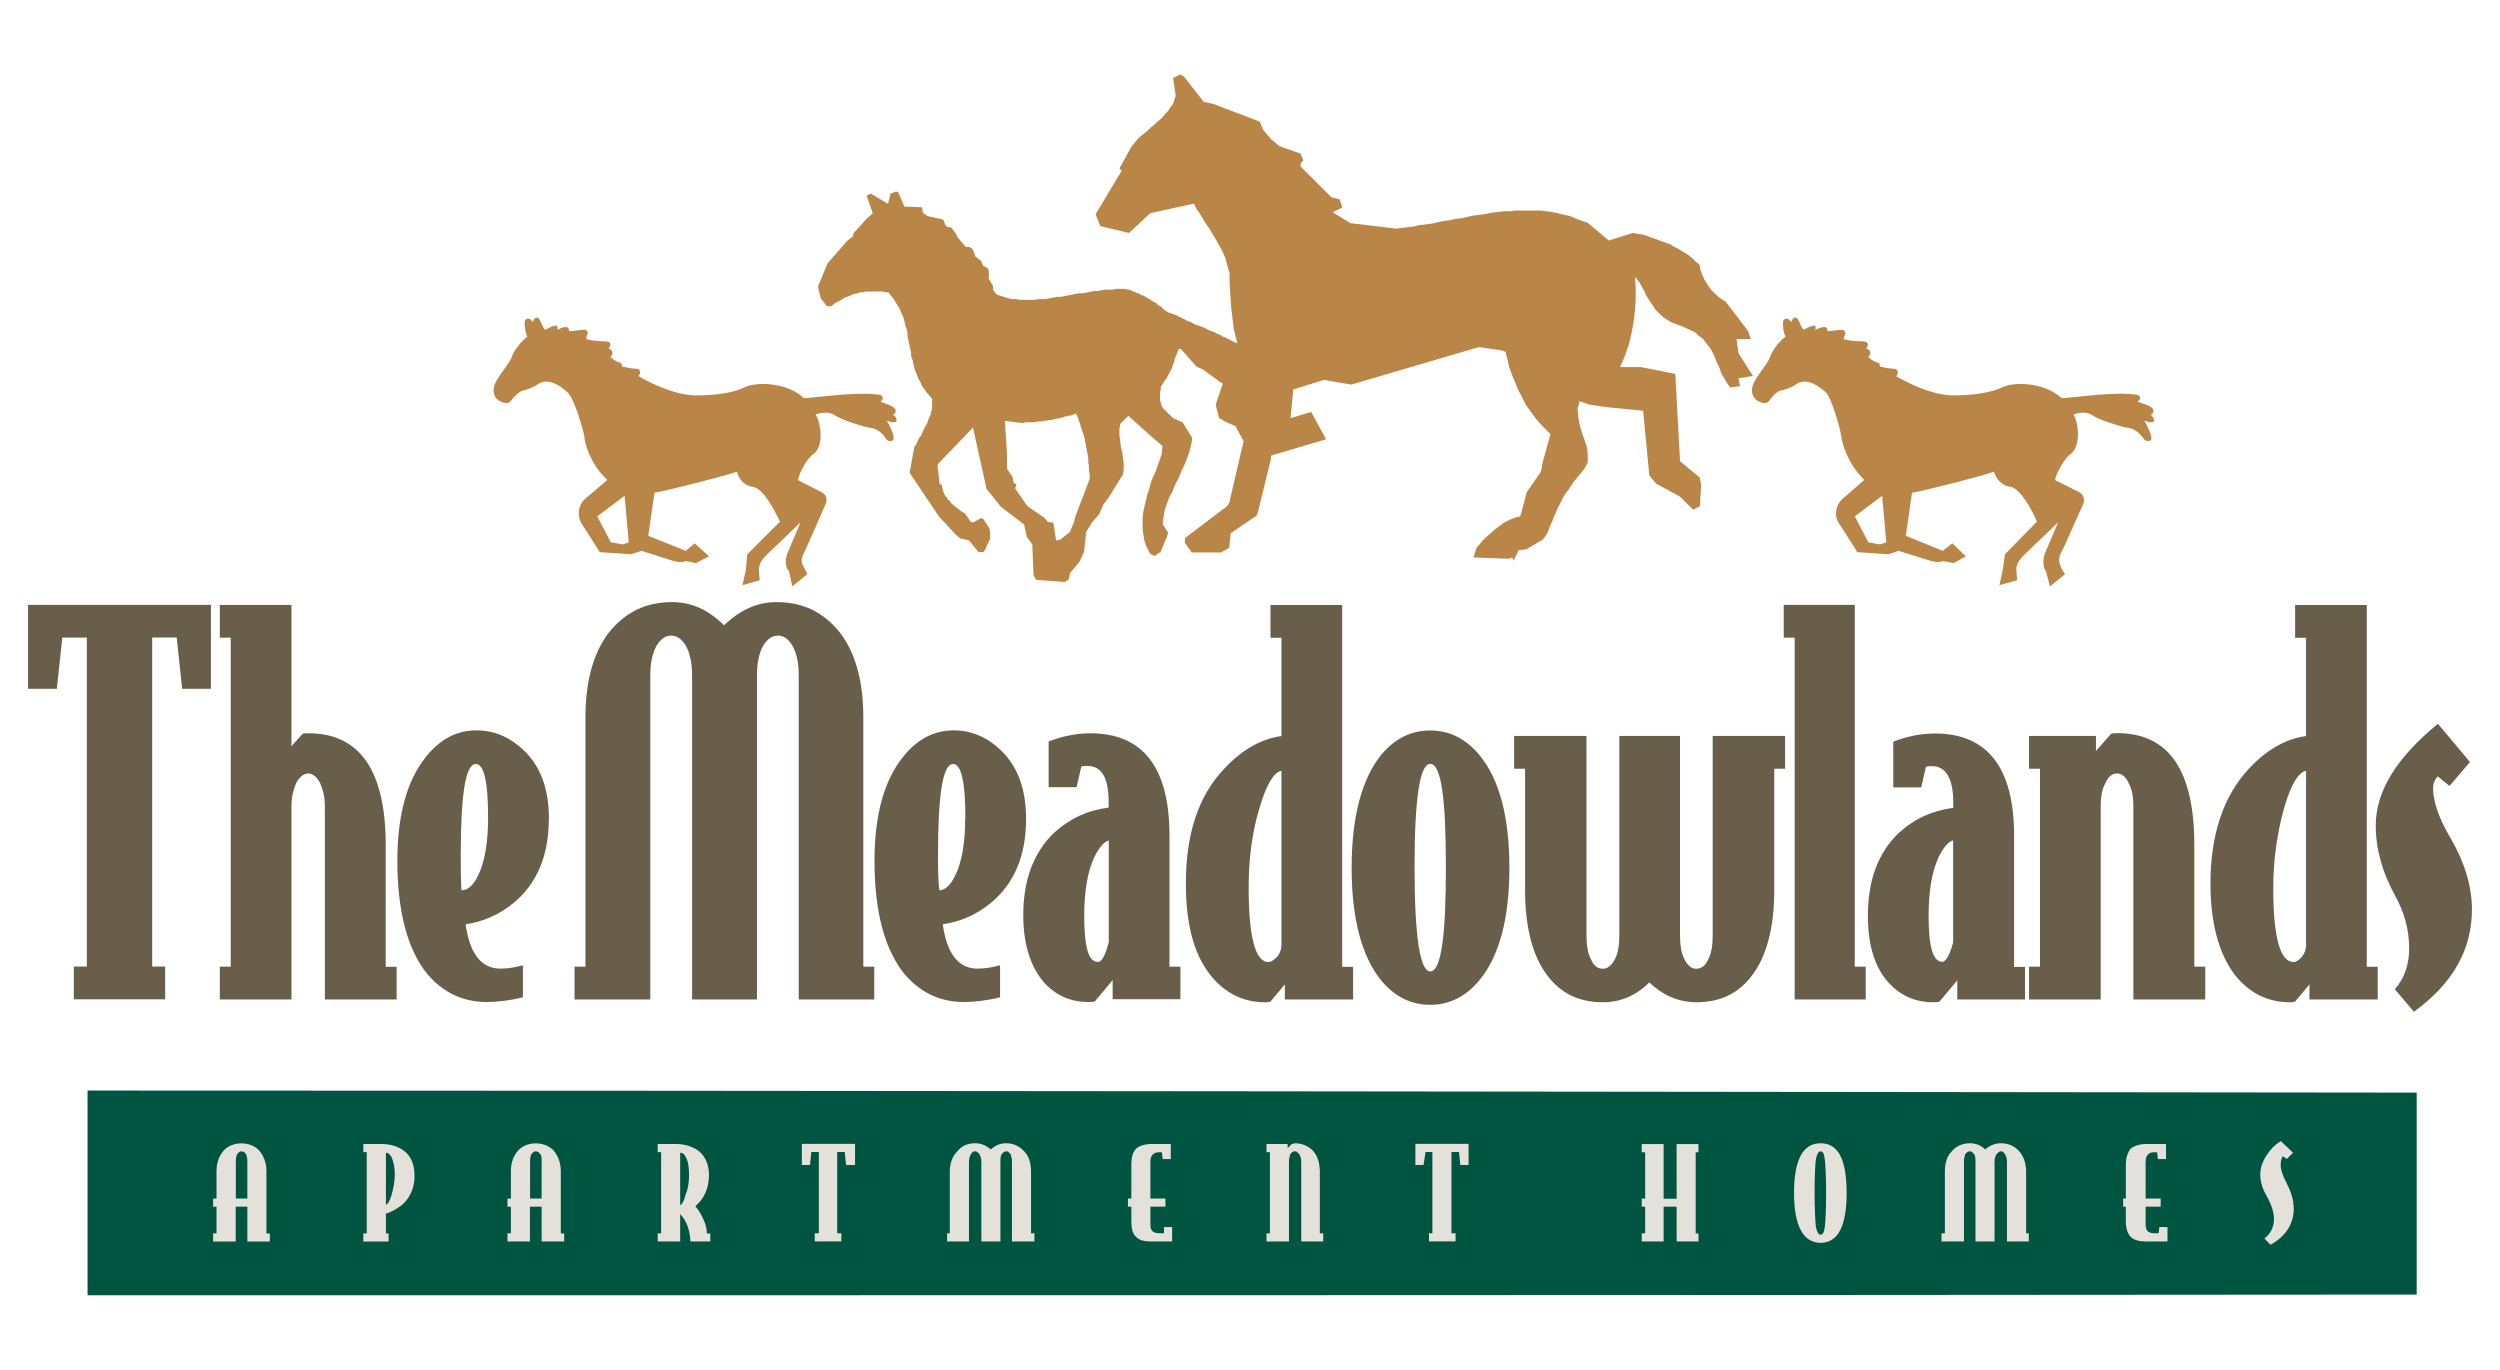 <?xml version="1.0" encoding="UTF-8"?>
<svg id="Layer_1" data-name="Layer 1" xmlns="http://www.w3.org/2000/svg" viewBox="0 0 205.86 112.82">
  <defs>
    <style>
      .cls-1 {
        fill: #695e4a;
      }

      .cls-2 {
        fill: #e4e1db;
      }

      .cls-3 {
        fill: #ba8648;
      }

      .cls-3, .cls-4 {
        fill-rule: evenodd;
      }

      .cls-4 {
        fill: #005540;
      }
    </style>
  </defs>
  <path class="cls-1" d="M203.55,74.9c0-1.85-.56-3.82-1.74-5.85-1.01-1.69-1.46-3.09-1.46-4.16,0-.34,.11-.67,.39-.96l.96,.79,1.69-1.97-2.64-3.15c-3.43,2.81-5.12,5.56-5.12,8.38,0,1.97,.56,3.88,1.57,5.73,.79,1.41,1.18,2.87,1.18,4.38,0,1.35-.39,2.47-1.18,3.37l1.57,1.85c3.2-2.3,4.78-5.12,4.78-8.43m-13.66,2.92v-14.33c-.62,.11-1.24,1.12-1.8,3.04-.56,2.02-.9,4.22-.9,6.58,0,4.1,.56,6.13,1.69,6.13,.17,0,.45-.17,.68-.45,.22-.28,.34-.62,.34-.96Zm5.9,4.5h-5.62v-1.24l-1.18,1.41c-.11,.06-.28,.06-.45,.06-1.85,0-3.37-.79-4.55-2.3-1.29-1.74-1.97-4.22-1.97-7.48,0-4.05,1.07-7.19,3.15-9.44,1.46-1.57,3.04-2.47,4.72-2.7v-8.09h-.9v-2.7h5.9v29.79h.9v2.7Zm-14.22,0h-5.9v-15.91c0-.79-.11-1.41-.39-1.91-.23-.51-.56-.79-.96-.79s-.73,.28-.95,.79c-.28,.51-.39,1.12-.39,1.91v15.91h-5.9v-2.7h.9v-16.3h-.9v-2.7h5.51v1.24l1.24-1.41c.11-.06,.28-.06,.51-.06,4.27,0,6.35,3.09,6.35,9.22v10.01h.9v2.7Zm-20.74-4.72v-8.38c-.39,.11-.79,.56-1.18,1.35-.56,1.18-.84,2.81-.84,4.83,0,2.53,.34,3.82,1.13,3.82,.28,0,.62-.56,.9-1.63Zm5.9,4.72h-5.56v-1.57l-1.46,1.74c-.11,.06-.34,.06-.51,.06-1.46,0-2.64-.51-3.65-1.57-1.18-1.29-1.74-3.15-1.74-5.56,0-2.92,.84-5.17,2.53-6.8,1.29-1.18,2.76-1.85,4.5-2.08v-.45c0-1.97-.62-2.98-1.74-2.98-.22,0-.39,0-.51,.06l-.39,1.69h-2.3v-3.77c1.18-.45,2.3-.67,3.43-.67,4.33,0,6.52,2.81,6.52,8.43v10.79h.9v2.7Zm-13.1,0v-2.7h-.9v-29.79h-5.85v2.7h.9v29.79h5.85Zm-6.63-19h-.9v10.01c0,3.04-.62,5.4-1.8,6.97-1.12,1.52-2.64,2.25-4.61,2.25-1.46,0-2.75-.56-3.88-1.63-1.07,1.07-2.36,1.63-3.82,1.63-1.97,0-3.48-.73-4.61-2.25-1.18-1.57-1.8-3.93-1.8-6.97v-10.01h-.9v-2.7h5.96v16.47c0,.79,.11,1.46,.39,1.97,.22,.51,.56,.73,.96,.73,.34,0,.67-.22,.96-.73,.28-.51,.39-1.18,.39-1.97v-16.47h5v16.47c0,.79,.11,1.46,.39,1.97,.28,.51,.56,.73,.95,.73s.73-.22,.96-.73c.28-.51,.39-1.18,.39-1.97v-16.47h5.96v2.7Zm-27.94,8.09c0,5.73-.39,8.6-1.29,8.6-.84,0-1.29-2.87-1.29-8.6s.45-8.49,1.29-8.49c.9,0,1.29,2.81,1.29,8.49Zm5.23,.06c0-4.22-.84-7.31-2.47-9.28-1.12-1.35-2.47-2.02-4.05-2.02s-2.92,.67-4.05,2.02c-1.57,1.97-2.42,5.06-2.42,9.28s.84,7.31,2.42,9.27c1.12,1.35,2.47,2.02,4.05,2.02s2.92-.67,4.05-2.02c1.63-1.97,2.47-5.06,2.47-9.27Zm-18.77,6.35v-14.33c-.62,.11-1.24,1.12-1.8,3.04-.62,2.02-.9,4.22-.9,6.58,0,4.1,.56,6.13,1.63,6.13,.22,0,.45-.17,.73-.45,.22-.28,.34-.62,.34-.96Zm5.9,4.5h-5.62v-1.24l-1.18,1.41c-.11,.06-.28,.06-.45,.06-1.85,0-3.37-.79-4.55-2.3-1.35-1.74-1.97-4.22-1.97-7.48,0-4.05,1.01-7.19,3.15-9.44,1.46-1.57,3.03-2.47,4.72-2.7v-8.09h-.9v-2.7h5.9v29.79h.9v2.7Zm-20.12-4.72c-.28,1.07-.56,1.63-.9,1.63-.79,0-1.12-1.29-1.12-3.82,0-2.02,.28-3.65,.84-4.83,.39-.79,.79-1.24,1.18-1.35v8.38Zm5.9,4.72v-2.7h-.9v-10.79c0-5.62-2.19-8.43-6.52-8.43-1.12,0-2.25,.23-3.43,.67v3.77h2.3l.39-1.69c.11-.06,.28-.06,.51-.06,1.18,0,1.74,1.01,1.74,2.98v.45c-1.74,.22-3.2,.9-4.5,2.08-1.69,1.63-2.53,3.88-2.53,6.8,0,2.42,.62,4.27,1.74,5.56,1.01,1.07,2.19,1.57,3.65,1.57,.17,0,.39,0,.51-.06l1.46-1.74v1.57h5.57Zm-17.71-15.01c0-2.92-.34-4.38-1.01-4.38-.84,0-1.24,2.47-1.24,7.48,0,1.07,0,2.08,.11,2.92,.45,0,.9-.39,1.29-1.18,.56-1.12,.84-2.7,.84-4.83Zm5,.17c0,3.04-1.01,5.34-2.92,6.91-1.18,.96-2.47,1.52-3.94,1.74,.34,2.42,1.29,3.65,2.87,3.65,.62,0,1.24-.11,1.85-.28v2.64c-1.12,.28-2.14,.39-2.98,.39-1.97,0-3.6-.79-4.89-2.3-1.63-2.02-2.47-5.12-2.47-9.33,0-3.77,.79-6.58,2.3-8.49,1.18-1.52,2.59-2.25,4.22-2.25,1.46,0,2.76,.56,3.88,1.63,1.4,1.35,2.08,3.2,2.08,5.68Zm-12.48,14.84h-6.24v-26.7c0-1.01-.17-1.8-.51-2.42-.34-.56-.73-.84-1.18-.84-.51,0-.9,.28-1.24,.84-.34,.62-.51,1.41-.51,2.42v26.7h-5.34v-26.7c0-1.01-.17-1.8-.51-2.42-.34-.56-.73-.84-1.24-.84-.45,0-.84,.28-1.18,.84-.34,.62-.51,1.41-.51,2.42v26.7h-6.24v-2.7h.9v-20.52c0-2.92,.62-5.28,1.91-6.97,1.35-1.69,3.04-2.53,5.23-2.53,1.57,0,2.98,.62,4.27,1.91,1.35-1.29,2.75-1.91,4.33-1.91,2.19,0,3.88,.84,5.23,2.53,1.29,1.69,1.91,4.05,1.91,6.97v20.52h.9v2.7Zm-31.82-15.01c0-2.92-.34-4.38-1.01-4.38-.84,0-1.24,2.47-1.24,7.48,0,1.07,0,2.08,.06,2.92,.51,0,.96-.39,1.35-1.18,.56-1.12,.84-2.7,.84-4.83Zm5,.17c0,3.04-1.01,5.34-2.92,6.91-1.18,.96-2.47,1.52-3.93,1.74,.34,2.42,1.29,3.65,2.87,3.65,.62,0,1.24-.11,1.85-.28v2.64c-1.12,.28-2.14,.39-2.98,.39-1.97,0-3.6-.79-4.89-2.3-1.63-2.02-2.47-5.12-2.47-9.33,0-3.77,.79-6.58,2.3-8.49,1.18-1.52,2.59-2.25,4.22-2.25,1.46,0,2.75,.56,3.88,1.63,1.41,1.35,2.08,3.2,2.08,5.68Zm-12.54,14.84h-5.9v-15.91c0-.79-.17-1.41-.39-1.91-.28-.51-.62-.79-.96-.79-.39,0-.73,.28-1.01,.79-.22,.51-.39,1.12-.39,1.91v15.91h-5.9v-2.7h.9v-27.09h-.9v-2.7h5.9v11.64l.9-1.01c.06-.06,.22-.06,.51-.06,4.22,0,6.35,3.09,6.35,9.22v10.01h.9v2.7Zm-15.29-25.58h-2.36l-.45-4.22h-2.02v27.09h1.07v2.7H6.08v-2.7h1.07v-27.09h-2.02l-.45,4.22H2.31v-6.91h15.06v6.91Z"/>
  <path class="cls-4" d="M199,89.97c-56.32-.06-135.13-.17-191.79-.17v16.86c56.61,0,129.51,0,191.79-.06v-16.64"/>
  <path class="cls-2" d="M188.88,99.47c0,1.29-.62,2.3-1.91,3.03l-.51-.51c.56-.45,.79-1.01,.79-1.63,0-.45-.17-1.12-.62-1.91-.34-.56-.51-1.18-.51-1.74,0-.51,.17-1.07,.56-1.63,.28-.45,.67-.84,1.13-1.12l1.01,.96-.51,.51-.34-.22c-.11,.17-.17,.45-.17,.73,0,.34,.17,.9,.56,1.63,.34,.68,.51,1.29,.51,1.91m-10.4,2.75h-1.74c-.56,0-1.01-.11-1.29-.39-.22-.22-.39-.67-.39-1.24v-1.24h-.22v-.67h.22v-2.81c0-.56,.17-1.01,.39-1.29,.28-.22,.73-.39,1.29-.39h1.63v1.24h-.67l-.06-.56h-.22c-.28,0-.45,.06-.56,.22-.11,.11-.17,.28-.17,.56v3.03h1.24v.67h-1.24v1.46c0,.28,.06,.45,.17,.56,.11,.11,.28,.17,.56,.17h.34l.06-.51h.67v1.18Zm-11.41,0h-1.8v-6.58c0-.23-.06-.45-.17-.62-.06-.11-.17-.23-.34-.23-.11,0-.22,.11-.34,.23-.11,.17-.17,.39-.17,.62v6.58h-1.57v-6.58c0-.23,0-.45-.11-.62-.11-.11-.22-.23-.34-.23-.17,0-.28,.11-.39,.23-.06,.17-.11,.39-.11,.62v6.58h-1.85v-.67h.28v-5.06c0-.73,.17-1.29,.56-1.69,.39-.45,.9-.67,1.52-.67,.45,0,.9,.17,1.24,.51,.39-.34,.84-.51,1.29-.51,.62,0,1.13,.22,1.52,.67,.34,.39,.56,.96,.56,1.69v5.06h.22v.67Zm-16.69-3.99c0-1.41-.06-2.36-.11-2.81-.06-.45-.17-.62-.34-.62s-.28,.17-.39,.62c-.06,.45-.11,1.41-.11,2.81s.06,2.36,.11,2.81c.11,.45,.22,.62,.39,.62s.28-.17,.34-.62c.06-.45,.11-1.41,.11-2.81Zm1.69,0c0,2.75-.73,4.1-2.14,4.1s-2.19-1.35-2.19-4.1,.73-4.1,2.19-4.1,2.14,1.35,2.14,4.1Zm-12.2,3.99h-1.8v-2.87h-1.07v2.87h-1.8v-.67h.28v-2.19h-.28v-.67h.28v-3.82h-.28v-.67h1.8v4.5h1.07v-4.5h1.8v.67h-.23v6.69h.23v.67Zm-18.94-6.3h-.67l-.11-1.07h-.62v6.69h.34v.67h-2.19v-.67h.28v-6.69h-.56l-.17,1.07h-.67v-1.74h4.38v1.74Zm-11.97,6.3h-1.8v-6.58c0-.23-.06-.45-.17-.62-.11-.11-.22-.23-.34-.23-.17,0-.28,.11-.39,.23-.06,.17-.11,.39-.11,.62v6.58h-1.85v-.67h.28v-6.69h-.28v-.67h1.74v.34l.34-.34c.17,0,.23-.06,.23-.06,.62,0,1.12,.22,1.52,.62,.39,.45,.56,1.01,.56,1.74v5.06h.28v.67Zm-12.42,0h-1.69c-.62,0-1.07-.11-1.29-.39-.28-.22-.39-.67-.39-1.24v-1.24h-.28v-.67h.28v-2.81c0-.56,.11-1.01,.39-1.29,.23-.22,.67-.39,1.29-.39h1.57v1.24h-.67l-.06-.56h-.22c-.22,0-.45,.06-.56,.22-.11,.11-.17,.28-.17,.56v3.03h1.24v.67h-1.24v1.46c0,.28,.06,.45,.17,.56,.11,.11,.34,.17,.56,.17h.39v-.51h.67v1.18Zm-11.35,0h-1.85v-6.58c0-.23-.06-.45-.11-.62-.11-.11-.22-.23-.34-.23-.17,0-.28,.11-.39,.23-.11,.17-.11,.39-.11,.62v6.58h-1.57v-6.58c0-.23-.06-.45-.17-.62-.06-.11-.22-.23-.34-.23-.17,0-.28,.11-.34,.23-.11,.17-.17,.39-.17,.62v6.58h-1.8v-.67h.22v-5.06c0-.73,.22-1.29,.62-1.69,.34-.45,.84-.67,1.46-.67,.51,0,.9,.17,1.29,.51,.39-.34,.79-.51,1.24-.51,.62,0,1.12,.22,1.52,.67,.39,.39,.56,.96,.56,1.69v5.06h.28v.67Zm-14.78-6.3h-.73l-.11-1.07h-.62v6.69h.34v.67h-2.19v-.67h.34v-6.69h-.62l-.11,1.07h-.67v-1.74h4.38v1.74Zm-13.66,.79c0-.56-.06-1.01-.22-1.35-.11-.28-.28-.45-.51-.45v4.33c.17-.11,.34-.39,.45-.9,.22-.51,.28-1.01,.28-1.63Zm1.74,5.51h-1.63c0-.45-.11-.9-.22-1.24-.17-.45-.39-.79-.62-1.01v2.25h-1.85v-.67h.28v-6.69h-.28v-.67h1.52c.73,0,1.41,.23,1.91,.62,.51,.45,.79,1.12,.79,1.91,0,1.13-.39,1.97-1.12,2.59,.34,.39,.56,.84,.73,1.24,.11,.28,.22,.62,.22,1.01h.28v.67Zm-13.88-3.54v-3.09c0-.22,0-.45-.11-.56-.11-.17-.22-.23-.39-.23-.11,0-.22,.06-.34,.23-.06,.11-.11,.34-.11,.56v3.09h.96Zm1.85,3.54h-1.85v-2.87h-.96v2.87h-1.85v-.67h.28v-2.19h-.28v-.67h.28v-2.25c0-.73,.22-1.29,.62-1.74,.39-.39,.9-.56,1.41-.56,.56,0,1.07,.17,1.46,.56,.39,.45,.62,1.01,.62,1.74v5.12h.28v.67Zm-13.94-5.51c0-.45-.06-.84-.17-1.18-.11-.39-.34-.62-.56-.62v4.27c.11,0,.28-.22,.45-.73,.17-.62,.28-1.18,.28-1.74Zm1.63,.06c0,1.01-.34,1.8-1.01,2.42-.45,.34-.9,.62-1.35,.73v1.63h.22v.67h-2.08v-.67h.28v-6.69h-.28v-.67h1.46c.84,0,1.52,.23,2.02,.67,.51,.45,.73,1.13,.73,1.91Zm-13.77,1.91v-3.09c0-.22-.06-.45-.11-.56-.11-.17-.22-.23-.39-.23-.11,0-.22,.06-.34,.23-.06,.11-.11,.34-.11,.56v3.09h.96Zm1.85,3.54h-1.85v-2.87h-.96v2.87h-1.86v-.67h.28v-2.19h-.28v-.67h.28v-2.25c0-.73,.22-1.29,.62-1.74,.39-.39,.9-.56,1.41-.56,.56,0,1.07,.17,1.46,.56,.39,.45,.62,1.01,.62,1.74v5.12h.28v.67Z"/>
  <path class="cls-3" d="M87.3,44.44l-.34,.06-.22-1.46-.45-.06-.28-.34-1.41-.96-1.01-1.46,.11-.34-.22-.11-.11-.51-.45-.67v-1.18l-.17-2.75,1.41,.17h.11l.17-.06h.79l.11-.06h.45l.11-.06h.28l.11-.06h.28l.17-.06h.11l.17-.06h.11l.17-.06h.11l.17-.06,.11-.06h.17l.11-.06h.17l.17-.06,.11-.06,.17-.06,.17,.34,.11,.34,.11,.34,.11,.34,.11,.34,.11,.34,.06,.34,.06,.34,.06,.34,.06,.28,.06,.34v.34l.06,.34v.34l.06,.34v.34l-1.18,3.09-.11,.45-.34,.84-.79,.62m37.32,1.74l.28-.56,.11-.28,.68-.11,1.35-.79,.39-.56,.11-.34,.11-.28,.17-.34,.11-.34,.17-.34,.11-.28,.17-.34,.17-.34,.17-.34,.22-.34,.22-.28,.22-.34,.23-.34,.28-.34,.28-.34,.28-.34,.28-.51v-.62l-.06-.62-.22-.67-.22-.62-.17-.62-.11-.62-.06-.67,.17-.62,.79,.28,1.52,.22,2.92,.28,.51,5.34,.56,.67,1.97,1.07,1.07,1.07,.56-.28,.11-1.74-.11-.62-1.63-1.35-.39-7.19-2.81-.56h-1.74l.39-.9,.34-.96,.22-.96,.17-.9,.11-.96,.06-.9v-.96l-.06-.9,.17,.22,.17,.22,.17,.28,.11,.22,.17,.28,.11,.28,.17,.28,.17,.28,.17,.22,.17,.28,.17,.22,.22,.22,.22,.22,.28,.22,.28,.17,.28,.17,.79,.28,1.12,.51,.28,.28,.34,.23,.22,.28,.22,.28,.17,.22,.17,.28,.17,.34,.11,.28,.11,.28,.17,.34,.11,.28,.11,.34,.17,.28,.17,.28,.17,.28,.22,.28,.79-.11-.11-.67h.22l.96-.17-1.18-1.85-.17-1.18h1.18l-.23-.67-1.85-2.42-.45-.28-.39-.34-.34-.34-.28-.39-.28-.45-.17-.39-.17-.45-.06-.39-.34-.28-.28-.28-.28-.22-.34-.22-.28-.17-.28-.17-.34-.17-.28-.17-.28-.11-.34-.11-.28-.11-.28-.11-.34-.11-.28-.11-.28-.11-.34-.06-.67-.11-1.97,.62-1.74-1.46-.51-.17-.45-.17-.51-.22-.51-.11-.45-.11-.51-.11-.51-.06-.51-.06h-1.97l-.45,.06h-.51l-.51,.06-.51,.06-.51,.11-.45,.06-.51,.06-.51,.11-.45,.11-.56,.06-.45,.11-.51,.06-.51,.11-.45,.11-.51,.06-.51,.06-.45,.11-.51,.06-.51,.06-.45,.06-3.77-.45-1.46-.9,.79-.39-.22-.67-.68-.17-2.53-2.53v-.28l.22-.22-.22-.56-1.74-.62-.68-.56-.67-.79-.28-.67-3.82-1.46-.79-.17-1.63-2.08-.28-.17-.62,.28,.22,1.46-.11,.34-.11,.34-.22,.28-.17,.28-.22,.22-.22,.28-.22,.22-.28,.22-.22,.22-.28,.22-.28,.28-.28,.22-.28,.22-.28,.28-.28,.34-.22,.28-.96,1.74,.17,.22-2.02,3.37-.11,.22,.39,.96,2.36,.56,1.74-1.63,3.6-.79,.22,.45,.28,.39,.22,.39,.28,.45,.28,.39,.22,.39,.28,.45,.22,.39,.22,.39,.22,.45,.17,.39,.11,.45,.11,.39,.11,.39v.84l.06,.96,.06,.96,.11,.9,.11,.9,.22,.9,.06,.28h-.06l-.17-.11-.17-.06-.17-.11-.17-.06-.17-.11-.17-.06-.17-.06-.11-.11-.17-.06-.17-.06-.17-.11-.17-.06-.17-.06-.17-.06-.11-.06-.17-.11-.17-.06-.17-.06-.17-.06-.17-.06-.17-.06-.17-.11-.11-.06-.17-.06-.17-.06-.17-.11-.17-.06-.17-.11-.17-.06-.17-.11-.17-.06-.51-.17-.17-.11-.11-.06-.11-.11-.11-.06-.06-.11-.11-.06-.11-.06-.11-.06-.06-.11-.11-.06-.11-.06-.11-.06-.11-.06-.06-.06-.11-.06-.11-.06-.11-.06-.11-.06-.06-.06-.11-.06h-.11l-.11-.06-.11-.06-.06-.06h-.11l-.11-.06-.11-.06h-.06l-.11-.06-.11-.06h-.06l-.11-.06h-.11l-.34-.06h-.62l-.28,.06h-.62l-.34,.06-.28,.06h-.34l-.28,.06-.28,.06-.34,.06h-.28l-.34,.06-.28,.06-.34,.06-.28,.06-.28,.06h-.34l-.28,.06-.34,.06-.28,.06h-.62l-.28,.06h-1.24l-.28-.06h-.34l-.28-.06-.9-.28-.11-.06-.28-.34v-.34l-.39-.62,.06-.17-.06-.62-.45-.28-.17-.39-.45-.34-.23-.62-.28-.17h-.28l-.67-.79-.17-.34-.34-.45-.17-.06h-.17l-.17-.17-.17-.45-1.29-.28-.39-.28-.06-.45-1.46-.06-.51-1.18-.17-.06-.45,.17-.17,.67-.06,.17-1.41-.84-.34,.17,.51,1.46-.51,.45-1.07,1.18-.06,.28-.45,.34-1.63,1.86-.79,1.91,.22,.96,.51,.67h.34l.17-.11,.11-.11,.17-.11,.17-.06,.17-.11,.11-.06,.17-.11,.11-.06,.17-.06,.17-.06,.11-.06,.17-.06,.17-.06h.11l.17-.06,.17-.06h.28l.11-.06h1.46l.17,.06h.28l.22,.28,.22,.28,.17,.28,.17,.28,.17,.28,.11,.28,.11,.22,.11,.28,.06,.28,.06,.28,.11,.28,.06,.28v.28l.06,.28,.06,.28,.06,.28,.06,.28,.06,.28v.28l.11,.28,.06,.28,.06,.28,.06,.22,.11,.28,.11,.28,.11,.28,.17,.28,.11,.28,.22,.28,.17,.28,.22,.22,.22,.28v.79l-.06,.22-.06,.28-.11,.22-.11,.28-.06,.22-.17,.28-.11,.22-.11,.22-.11,.28-.17,.22-.11,.22-.11,.28-.17,.22-.39,2.14,2.42,3.6,1.35,1.46,.39,.34,.73,.17,.79,.96h.39l.17-.22,.11-.28,.11-.22,.11-.22,.06-.28v-.45l-.06-.28-.51-.79-.17-.06-.62,.34h-.22l-.45-.67-.11-.11-.17-.06-.11-.11-.17-.11-.11-.11-.17-.11-.11-.11-.17-.11-.11-.17-.11-.11-.11-.11-.11-.17-.11-.11-.06-.11-.06-.17-.06-.11-.11-.51-.17-.11-.17-1.52,.11-.17,2.81-2.92,1.12,5.06,1.18,1.46,1.91,1.46,.22,1.01,.45,.62,.11,2.59,.23,.34,2.3,.17,.17-.06,.22-.17,.06-.45,.11-.17,.68-.79,.39-.84,.17-1.63,.51-.84,.56-.62,.34-.79,.39-.51,1.12-1.8,.11-.17,.06-.45v-.45l-.06-.45-.06-.51-.11-.45-.06-.45-.06-.45v-.51l.06-.45,.67-.67,1.69,1.52,1.12,.96-.06,.67-.17,.51-.17,.45-.17,.51-.22,.45-.17,.45-.11,.45-.17,.51-.11,.45-.11,.45-.11,.51-.06,.45v.96l.06,.45,.06,.45,.17,.51,.34,.67,.17,.06,.17,.11,.51-.34,.51-1.24,.11-.34-.45-.73,.06-.45,.06-.45,.11-.45,.17-.45,.17-.45,.22-.39,.17-.45,.23-.45,.22-.45,.17-.45,.23-.45,.17-.45,.17-.45,.11-.39,.11-.45,.06-.45-.79-1.29-.79-.34-.84-.84-.11-.22-.06-.22-.06-.22v-.62l.06-.22v-.22l.11-.17,.06-.11,.11-.17,.11-.17,.11-.11,.06-.17,.06-.11,.11-.17,.06-.11,.06-.17,.11-.11v-.17l.06-.11,.06-.17,.06-.17v-.11l.17-.39,.17-.45h.17l1.29,1.46,.51,.22,1.24,.9,.11,.11,.17,.06,.11,.11h.06l-.06,.06-.56,1.69,.28,1.07,.56,.34,.79,.34,.67,1.24-1.18,5.06-.17,.28-3.48,2.64v.39l.56,.79h2.42l.67-.39,.11-1.18,2.14-1.46,.11-.28,1.07-4.38v-.28l4.55-1.35-1.24-2.25-1.69,.51,.22-2.36,2.53-.79,2.25,.39,10.51-3.09,1.91,.28,.28,.11,.11,.45,.11,.45,.11,.45,.17,.45,.17,.45,.17,.39,.17,.45,.22,.39,.22,.45,.23,.45,.28,.39,.28,.39,.34,.45,.34,.39,.39,.39,.39,.39-.67,2.42-.11,.67-1.18,1.69-.45,1.74-.11,.28h-.22l-.23,.11-.22,.06-.22,.11-.22,.11-.22,.11-.22,.17-.23,.17-.22,.17-.22,.17-.22,.22-.22,.17-.23,.22-.22,.22-.22,.28-.22,.22-.28,.84,2.92,.11,.28-.11Zm30.69-1.52l-.34-3.82-2.25,1.69,1.12,2.14,.96,.17,.51-.17Zm.84-13.66c1.13,.67,3.09,1.57,4.67,1.57s3.15-.22,4.05-.67c.9-.45,3.43-.45,4.89,.9,1.13-.06,4.38-.56,6.18-.28,.22,0,.45,.34,.06,.56,.56,.22,.9,.28,1.18,.51,.17,.11,.22,.51-.11,.56,.17,.11,.34,.39,.28,.56-.11,.11-.39,.11-.79-.06,.17,.28,.79,1.46,.51,1.63-.22,.11-.45,.06-.62-.22-.28-.39-.73-.79-1.35-.84-.62-.11-2.36-.67-2.81-1.01-.45-.34-1.18-.22-1.57-.06,.39,.56,.67,2.47-.17,3.2-.51,.34-1.18,1.46-1.35,2.19l2.02,1.01c.45,.28,.45,.73,.22,1.18-.22,.39-1.52,3.49-1.8,3.93-.22,.51,0,.9,.11,1.18l.28,.45-1.24,1.01-.34-1.29c-.22-.11-.28-1.01-.06-1.46l1.07-2.53-2.92,2.81c-.39,.45-.56,.73-.51,1.18l.06,.79-1.46,.39,.28-1.29,.17-1.24,2.64-2.7c-.45-1.01-1.35-2.7-2.19-2.87-.39,0-1.12-.39-1.35-1.24-.67,.28-5.51,1.52-6.75,1.74l-.51,3.54,3.04,1.24,.79-.62,1.12,1.07-1.01,.56-.9-.17c-.28,.17-.79,.06-1.29-.11l-2.36-.73-.79,.28-2.59-.17-1.57-2.47c-.34-.56-.22-1.41,.34-1.91l1.8-1.57c-.84-.79-1.69-2.19-1.91-3.65-.06-.56-.79-3.15-1.29-3.6-.56-.45-1.52-1.24-2.42-.62-.28,.22-.9,.45-1.24,.51-.28,0-.79,.56-1.01,.9-.28,.28-.84,.06-1.07-.17-.22-.17-.51-.73-.11-1.46,.39-.73,1.12-1.52,1.29-2.02,.17-.56,.79-1.35,1.29-1.69-.22-.34-.22-.84-.22-1.18,0-.28,.39-.51,.68,0,0-.22,.34-.62,.56-.22,.22,.39,.22,.56,.45,.84,.23-.11,.62-.34,.84-.34,.11-.06,.22,.11,.11,.34,.28-.11,1.07-.51,1.01,.11,.39,0,.79-.11,1.24-.11,.11,0,.34,.22,.22,.39-.11,.22-.11,.28-.11,.39,.51,.11,1.01,.17,1.57,.17s.45,.39,.28,.62c.28,0,.51,.34,.17,.67,.22,.22,.51,.39,.73,.45,.17,0,.23,.17,.23,.34,.34,.06,.67,.17,1.12,.17,.39,0,.45,.39,.22,.62Zm-104.39,13.66l-.34-3.82-2.25,1.69,1.12,2.14,1.01,.17,.45-.17Zm.84-13.66c1.12,.67,3.09,1.57,4.72,1.57s3.09-.22,3.99-.67c.9-.45,3.43-.45,4.89,.9,1.12-.06,4.38-.56,6.18-.28,.28,0,.45,.34,.11,.56,.51,.22,.84,.28,1.12,.51,.17,.11,.22,.51-.11,.56,.22,.11,.39,.39,.28,.56-.06,.11-.34,.11-.79-.06,.22,.28,.79,1.46,.51,1.63-.22,.11-.45,.06-.62-.22-.22-.39-.73-.79-1.35-.84-.62-.11-2.3-.67-2.81-1.01-.45-.34-1.18-.22-1.57-.06,.39,.56,.73,2.47-.11,3.2-.56,.34-1.18,1.46-1.35,2.19l1.97,1.01c.51,.28,.45,.73,.22,1.18-.17,.39-1.52,3.49-1.74,3.93-.28,.51-.06,.9,.11,1.18l.22,.45-1.24,1.01-.28-1.29c-.28-.11-.34-1.01-.11-1.46l1.07-2.53-2.92,2.81c-.39,.45-.51,.73-.51,1.18l.06,.79-1.41,.39,.28-1.29,.11-1.24,2.7-2.7c-.51-1.01-1.35-2.7-2.25-2.87-.39,0-1.12-.39-1.29-1.24-.73,.28-5.56,1.52-6.8,1.74l-.51,3.54,3.09,1.24,.73-.62,1.18,1.07-1.07,.56-.84-.17c-.28,.17-.84,.06-1.35-.11l-2.3-.73-.84,.28-2.59-.17-1.57-2.47c-.28-.56-.22-1.41,.34-1.91l1.85-1.57c-.9-.79-1.74-2.19-1.91-3.65-.11-.56-.84-3.15-1.41-3.6-.51-.45-1.52-1.24-2.42-.62-.28,.22-.9,.45-1.18,.51-.28,0-.84,.56-1.07,.9-.22,.28-.79,.06-1.07-.17-.22-.17-.51-.73-.11-1.46,.39-.73,1.12-1.52,1.29-2.02,.17-.56,.84-1.35,1.29-1.69-.17-.34-.22-.84-.22-1.18,0-.28,.39-.51,.67,0,0-.22,.34-.62,.56-.22,.22,.39,.22,.56,.45,.84,.22-.11,.62-.34,.84-.34,.17-.06,.22,.11,.17,.34,.22-.11,1.01-.51,.96,.11,.39,0,.84-.11,1.29-.11,.17,0,.34,.22,.22,.39-.11,.22-.06,.28-.06,.39,.51,.11,.96,.17,1.52,.17,.62,0,.45,.39,.28,.62,.28,0,.51,.34,.17,.67,.22,.22,.51,.39,.73,.45,.17,0,.22,.17,.22,.34,.39,.06,.67,.17,1.12,.17s.45,.39,.22,.62Z"/>
</svg>